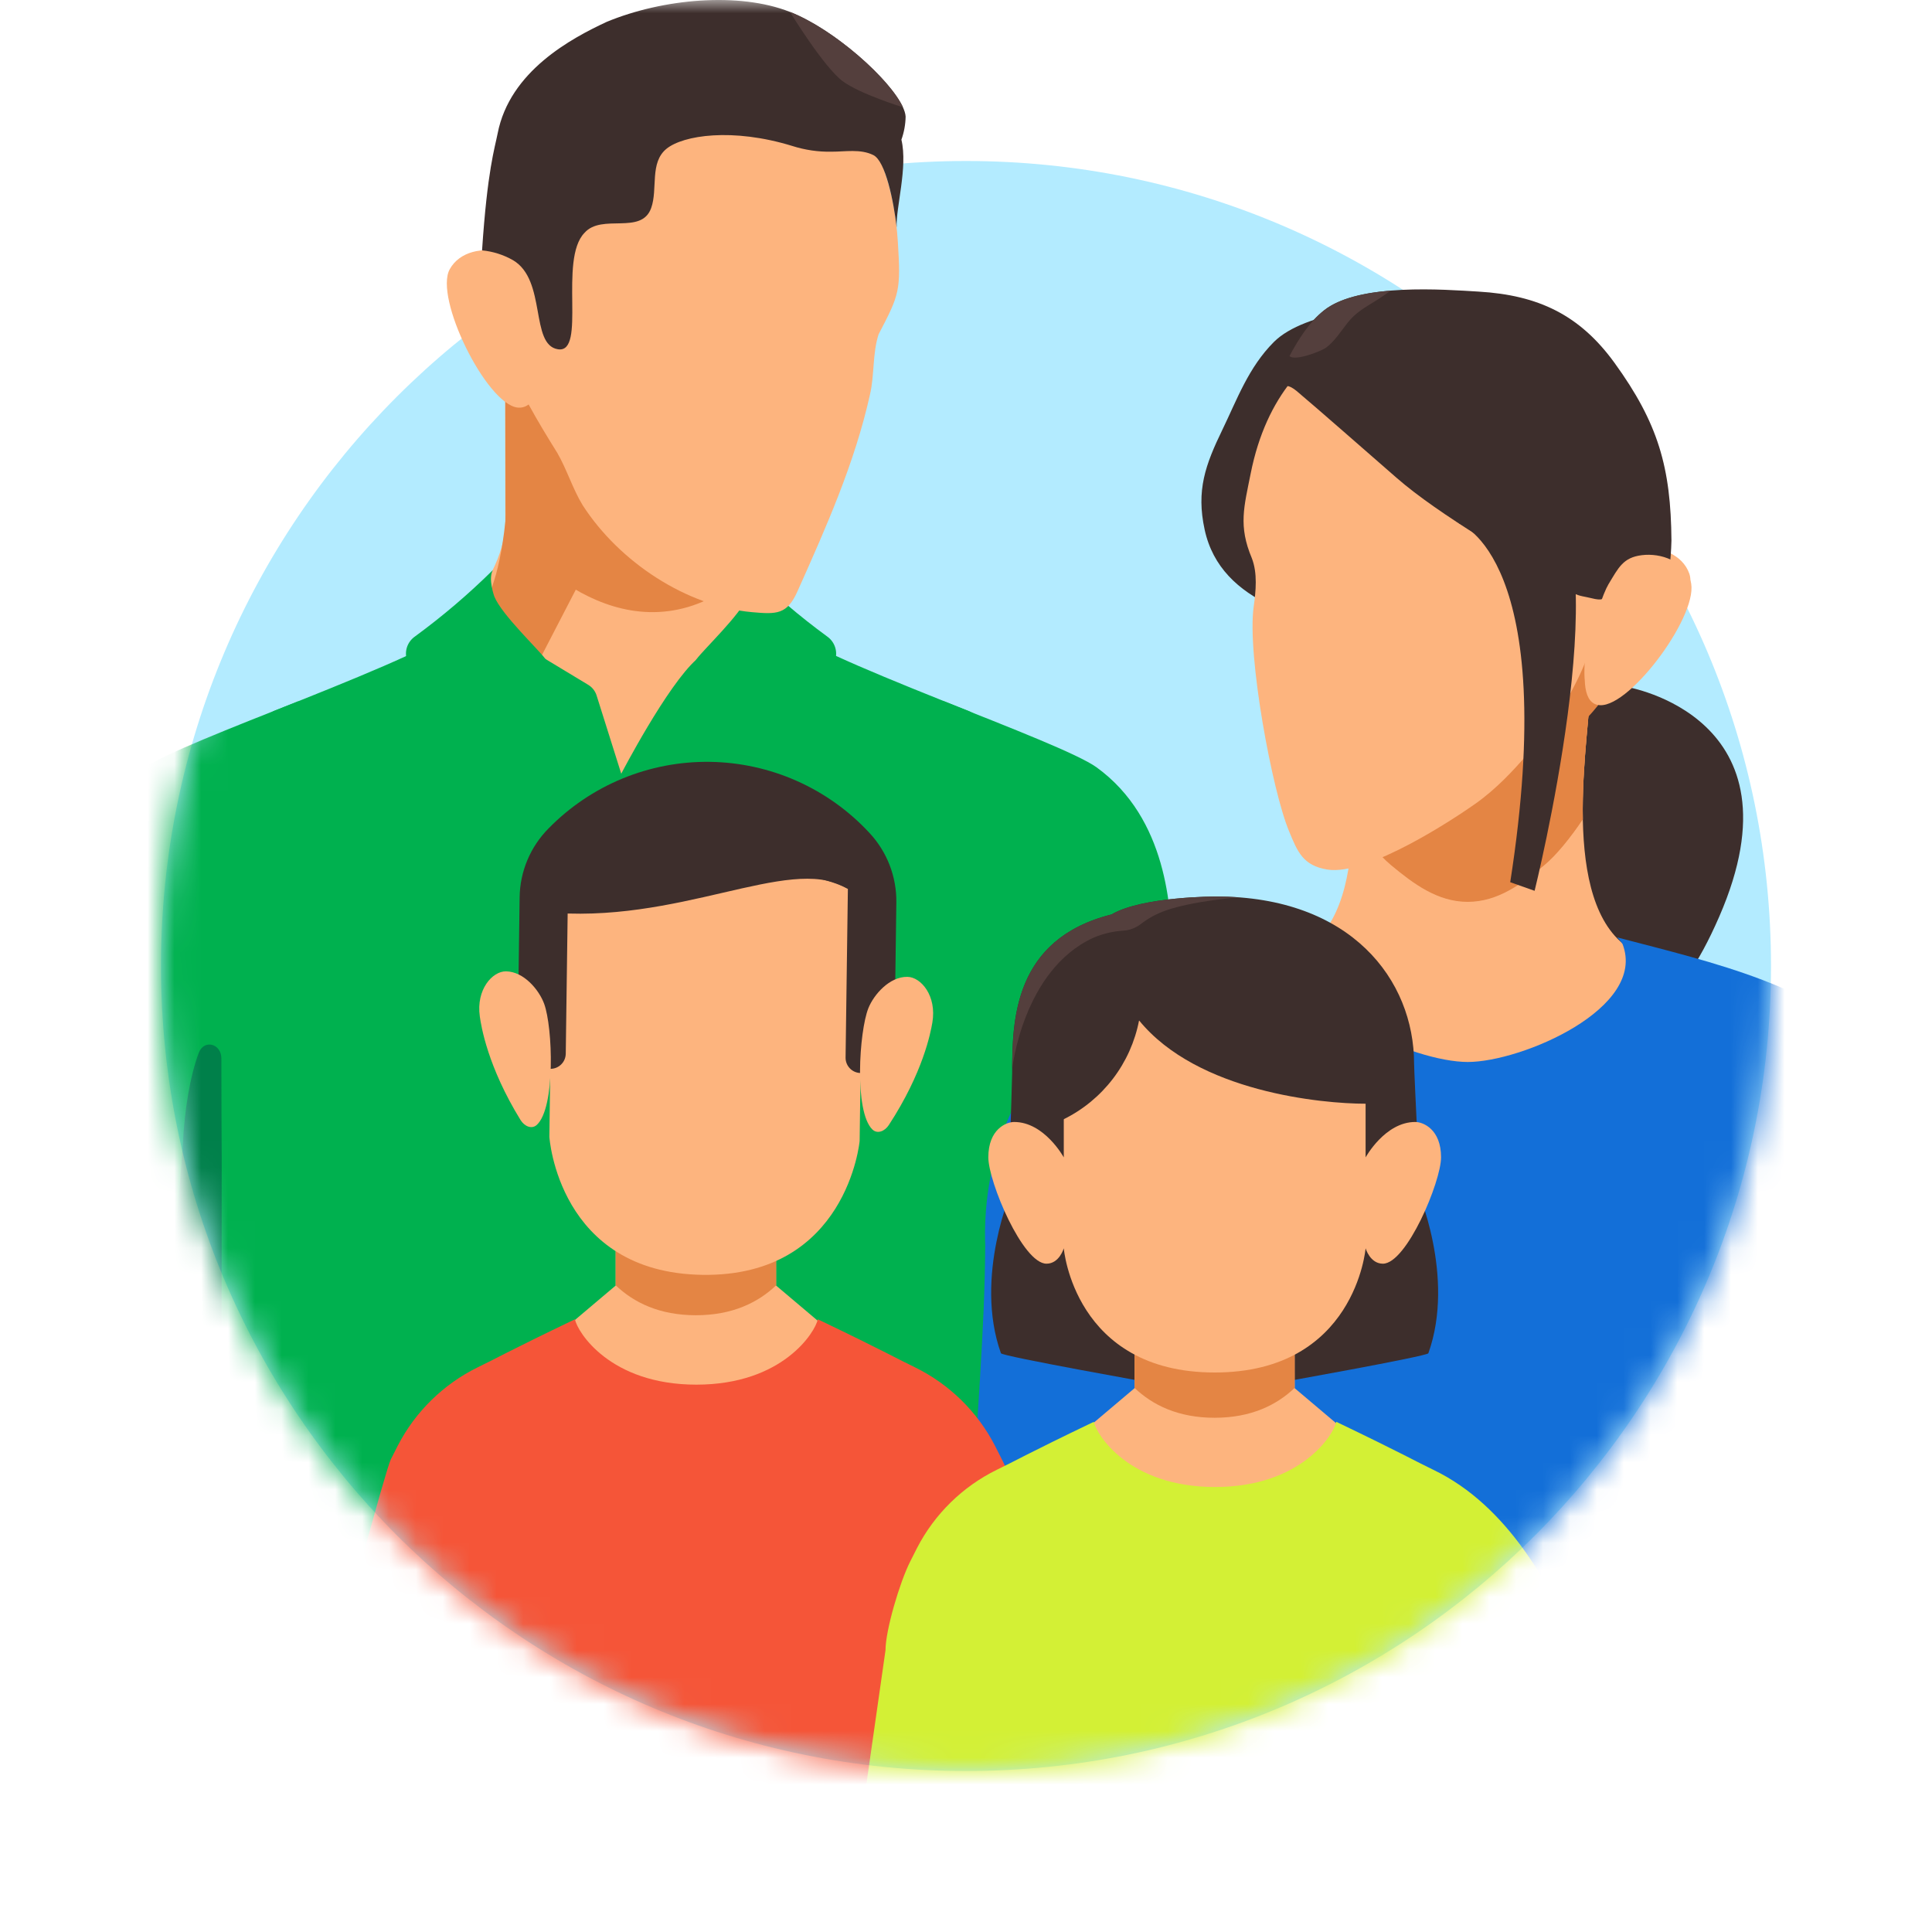 <svg width="72" height="72" viewBox="0 0 72 72" fill="none" xmlns="http://www.w3.org/2000/svg">
<path d="M36 66C52.569 66 66 52.569 66 36C66 19.431 52.569 6 36 6C19.431 6 6 19.431 6 36C6 52.569 19.431 66 36 66Z" fill="#B3EBFF"/>
<mask id="mask0_7118_9409" style="mask-type:alpha" maskUnits="userSpaceOnUse" x="0" y="0" width="72" height="66">
<path d="M36 66C52.569 66 66 52.569 66 36H72V0H0V25.5H7.889C6.668 28.768 6 32.306 6 36C6 52.569 19.431 66 36 66Z" fill="white"/>
</mask>
<g mask="url(#mask0_7118_9409)">
<path d="M37.395 55.416L43.101 54.903C43.168 50.465 43.474 45.855 43.371 41.498C43.309 38.853 43.541 36.066 43.177 33.442C43.131 33.111 43.279 30.212 39.821 28.324C39.819 28.323 39.818 28.322 39.816 28.321C39.003 27.834 37.307 27.2 35.906 26.716C35.932 28.487 36.08 38.726 36.09 40.313C36.166 42.868 37.186 51.01 37.395 55.416Z" fill="#E48544"/>
<path d="M27.452 19.45C27.452 18.079 27.46 14.675 27.46 14.675H18.823C18.823 14.675 18.831 18.079 18.831 19.45C18.831 21.922 15.735 24.604 14.643 25.206C14.168 25.468 10.443 26.661 8.707 27.324C8.707 27.324 8.752 33.44 8.773 35.253C8.843 38.846 8.979 42.493 9.485 46.051C9.695 47.525 10.518 49.991 11.084 52.846C17.562 59.081 26.122 62.69 35.109 62.975C34.839 60.148 34.634 58.027 34.651 57.392C34.776 52.735 36.482 48.27 36.798 46.051C37.304 42.493 37.441 38.846 37.51 35.253C37.532 33.44 37.576 27.324 37.576 27.324C35.841 26.661 32.116 25.468 31.64 25.206C30.548 24.604 27.452 21.922 27.452 19.45Z" fill="#FDB47E"/>
<path d="M22.055 20.822L19.431 25.891L16.828 23.529C16.828 23.529 18.389 23.715 18.831 19.451C19.274 15.188 22.055 20.822 22.055 20.822Z" fill="#E48544"/>
<path d="M26.387 22.334C26.925 22.078 27.317 21.346 27.698 20.694C27.548 20.296 27.468 19.875 27.461 19.45C27.461 18.079 27.469 14.675 27.469 14.675H18.832C18.832 14.675 18.84 18.079 18.84 19.45C18.84 19.862 22.378 24.241 26.387 22.334Z" fill="#E48544"/>
<path d="M36.607 50.528V50.539C36.273 47.027 35.689 43.42 35.689 39.889C35.689 38.615 36.218 30.325 35.168 26.133C37.675 27.128 40.194 28.11 40.863 28.594C43.511 30.51 43.643 33.906 43.681 35.453C43.702 37.529 43.688 47.617 43.611 50.494L36.607 50.528Z" fill="#00B14F"/>
<path d="M5.424 28.594C2.776 30.51 2.644 33.906 2.606 35.453C2.598 36.233 2.603 40.515 2.606 42.75C2.999 46.5 5.615 52.486 8.249 55.5H8.999H10.499L10.598 39.889C10.598 38.615 10.068 30.325 11.119 26.133C8.611 27.128 6.092 28.11 5.424 28.594Z" fill="#00B14F"/>
<path d="M8.263 43.2C8.255 42.148 8.25 40.701 8.25 39.447C8.25 38.888 7.601 38.719 7.405 39.242C7.085 40.096 6.873 41.37 6.815 42.638C6.764 43.742 5.974 52.15 6.001 54C6.543 54.748 7.654 56.296 8.251 57L8.263 43.2Z" fill="#00804A"/>
<path d="M36.065 26.482C33.304 25.387 30.183 24.128 29.466 23.528L25.97 24.563C24.874 25.521 23.152 28.834 23.152 28.834L22.229 25.904C22.175 25.745 22.067 25.61 21.922 25.522L20.334 24.563L16.838 23.528C16.12 24.128 13.001 25.387 10.239 26.482C8.065 27.344 8.019 50.955 8.529 67.5H19.505H32.255H37.762C37.762 67.5 37.636 54.869 37.762 50.521C38.285 33.67 38.256 27.351 36.065 26.482Z" fill="#00B14F"/>
<path d="M16.104 26.97C16.183 27.078 16.292 27.16 16.418 27.204C16.544 27.247 16.681 27.252 16.809 27.216C17.988 26.899 20.166 25.551 20.373 25.048C20.415 24.972 20.432 24.885 20.425 24.799C20.417 24.713 20.385 24.631 20.331 24.563C20.049 24.184 18.703 22.913 18.424 22.235C18.422 22.23 18.18 21.566 18.37 21.243C17.464 22.139 16.492 22.967 15.464 23.72C15.331 23.813 15.23 23.944 15.175 24.096C15.12 24.248 15.114 24.414 15.157 24.57C15.349 25.272 15.695 26.395 16.104 26.97Z" fill="#00B14F"/>
<path d="M30.185 26.97C30.107 27.078 29.997 27.16 29.872 27.204C29.745 27.247 29.609 27.252 29.48 27.216C28.302 26.899 26.123 25.551 25.916 25.048C25.875 24.972 25.858 24.885 25.865 24.799C25.873 24.713 25.905 24.631 25.959 24.563C26.241 24.184 27.587 22.913 27.866 22.235C27.868 22.23 28.11 21.566 27.919 21.243C28.826 22.139 29.797 22.967 30.826 23.72C30.959 23.813 31.059 23.944 31.114 24.096C31.169 24.248 31.176 24.414 31.133 24.57C30.941 25.272 30.595 26.395 30.185 26.97Z" fill="#00B14F"/>
<path d="M18.281 8.928C18.455 7.982 18.785 7.003 19.084 6.092C20.111 2.841 23.785 1.481 26.938 1.903C31.182 2.472 33.209 5.006 33.461 9.024C33.574 10.831 33.523 10.968 32.743 12.458C32.513 13.163 32.591 13.98 32.422 14.701C31.857 17.249 30.79 19.644 29.721 22.034C29.332 22.903 28.954 22.897 28.02 22.813C25.591 22.594 23.087 20.953 21.717 18.832C21.349 18.233 21.122 17.489 20.772 16.884C19.302 14.525 17.753 11.819 18.281 8.928Z" fill="#FDB47E"/>
<path d="M16.759 10.036C17.128 9.362 18.014 9.2 18.711 9.413C19.382 9.618 20.172 10.045 20.436 10.725C20.697 11.397 20.553 15.358 19.276 15.187C18.118 15.032 16.175 11.102 16.759 10.036Z" fill="#FDB47E"/>
<path d="M19.121 9.698C18.766 9.495 18.372 9.37 17.965 9.331C18.163 6.338 18.44 5.515 18.545 4.976C18.995 2.648 21.303 1.424 22.607 0.816C24.706 -0.054 27.541 -0.306 29.434 0.442C31.33 1.191 33.7 3.454 33.75 4.344C33.745 4.638 33.692 4.929 33.593 5.205C33.839 6.236 33.376 7.759 33.417 8.48C33.302 7.485 32.999 6.005 32.548 5.78C32.068 5.541 31.502 5.655 30.986 5.653C30.491 5.663 29.999 5.59 29.528 5.44C27.298 4.753 25.459 5.04 24.84 5.543C24.2 6.062 24.522 7.044 24.267 7.753C23.902 8.772 22.429 7.943 21.782 8.678C20.806 9.682 21.874 13.191 20.791 13.016C19.744 12.847 20.379 10.444 19.121 9.698Z" fill="#3D2E2C"/>
<path d="M33.652 3.998C33.63 3.993 32.044 3.5 31.408 3.029C30.7 2.506 29.438 0.442 29.438 0.442C31.122 1.108 33.179 2.967 33.652 3.998Z" fill="#543F3D"/>
<path d="M60.619 25.599C60.639 25.185 60.69 24.772 60.77 24.365C61.198 22.47 61.311 20.487 61.184 19.46C60.849 16.753 60.189 15.171 58.317 13.129C56.824 11.501 55.225 11.162 52.992 11.289C51.741 11.359 48.643 11.575 47.473 12.745C46.528 13.69 46.096 14.899 45.558 16.008C44.919 17.326 44.575 18.272 44.894 19.74C45.197 21.135 46.143 21.997 47.393 22.59C47.393 22.59 47.004 21.621 47.37 21.462C47.856 21.249 48.5 22.091 48.648 22.401C49.36 23.896 48.902 25.829 49.078 27.441C49.219 28.725 50.693 28.678 51.44 28.68C53.488 28.686 55.342 28.638 56.736 28.54L55.001 29.855L58.87 34.15C58.87 34.15 60.819 41.63 64.071 34.16C67.323 26.691 60.619 25.599 60.619 25.599Z" fill="#3D2E2C"/>
<path d="M69.185 38.962C68.217 36.569 62.066 36.458 60.496 35.18C58.081 33.215 59.29 27.103 59.266 25.594H50.131C50.107 27.103 51.315 33.215 48.9 35.18C47.331 36.458 41.178 36.569 40.212 38.962C39.411 40.945 43.048 46.936 43.772 51.322C44.08 53.191 45.914 59.349 45.987 61.374C45.994 61.48 45.999 61.585 46.004 61.69C55.022 59.192 62.737 53.328 67.556 45.307C68.635 42.577 69.647 40.105 69.185 38.962Z" fill="#FDB47E"/>
<path d="M57.545 32.229C58.008 31.845 58.535 31.187 58.985 30.516C58.949 28.451 59.276 26.387 59.264 25.594H50.129C50.116 26.387 50.443 28.45 50.407 30.514C50.857 31.185 51.386 31.845 51.848 32.229C52.678 32.916 53.573 33.589 54.697 33.589C55.821 33.589 56.716 32.916 57.545 32.229Z" fill="#E48544"/>
<path d="M57.545 32.248C58.008 31.865 58.536 31.206 58.986 30.535C58.947 28.464 59.276 26.389 59.264 25.594H50.129C50.116 26.389 50.446 28.462 50.407 30.534C50.857 31.205 51.386 31.864 51.848 32.248C52.678 32.936 53.573 33.609 54.697 33.609C55.821 33.609 56.716 32.936 57.545 32.248Z" fill="#E48544"/>
<path d="M44.505 50.727C44.653 49.21 45.219 46.739 46.469 44.351C47.036 43.265 49.32 41.37 51.556 42.031C53.598 42.635 54.093 46.489 54.694 46.525C54.694 48.561 54.694 54.669 54.694 54.669C53.815 55.254 50.328 57.342 48.681 56.953C44.397 55.94 44.37 52.514 44.505 50.727Z" fill="#FDB47E"/>
<path d="M36.247 56.121C36.387 52.913 36.699 49.625 36.717 46.412C36.612 43.627 37.564 40.485 39.751 38.768C40.282 38.312 40.856 37.908 41.464 37.563C42.842 36.98 45.417 36.513 45.414 38.169C45.53 44.505 45.224 50.905 45.231 57.245H36.195L36.247 56.121Z" fill="#136FD8"/>
<path d="M69.646 38.768C69.115 38.312 68.541 37.908 67.933 37.563C66.555 36.98 63.98 36.513 63.983 38.169C63.91 42.145 64.004 46.145 64.082 50.141C66.781 46.967 68.915 43.354 70.392 39.458C70.162 39.209 69.912 38.978 69.646 38.768Z" fill="#136FD8"/>
<path d="M69.13 38.355C68.107 37.58 66.935 36.998 65.692 36.523C63.95 35.858 62.07 35.406 60.266 34.934C60.341 35.01 60.409 35.094 60.468 35.183C61.393 37.576 56.7 39.577 54.698 39.577C52.696 39.577 48.004 37.576 48.928 35.183C48.987 35.094 49.055 35.01 49.13 34.934C47.326 35.406 45.446 35.858 43.704 36.523C42.461 36.998 41.289 37.58 40.266 38.355C39.181 39.322 38.488 40.592 38.783 42.121C41.195 46.84 41.831 54.675 41.992 60C42.074 61.713 42.91 66.526 42.827 68.25C55.405 65.976 67.464 52.131 71.992 40.5C71.992 40.5 69.594 38.756 69.13 38.355Z" fill="#136FD8"/>
<path d="M61.663 20.045C61.636 19.08 61.48 18.055 61.333 17.103C61.058 15.347 59.348 11.822 54.24 11.664C52.981 11.625 47.786 11.732 46.609 17.648C46.361 18.891 46.145 19.598 46.651 20.799C46.869 21.361 46.803 22.027 46.721 22.607C46.468 24.398 47.409 29.484 48.042 30.983C48.353 31.743 48.562 32.26 49.467 32.406C50.99 32.651 54.276 30.454 54.982 29.954C56.557 28.837 57.461 27.253 58.061 26.968C59.54 26.266 61.742 22.924 61.663 20.045Z" fill="#FDB47E"/>
<path d="M59.554 26.287C59.603 26.127 59.674 25.974 59.766 25.833L59.114 24.583C59.114 24.583 58.268 26.993 55.812 29.352L56.86 28.495C57.35 28.094 57.797 27.741 58.049 27.622C58.511 27.403 59.043 26.927 59.554 26.287Z" fill="#E48544"/>
<path d="M62.956 21.379C62.702 20.655 61.855 20.35 61.132 20.446C60.437 20.539 60.272 20.916 59.9 21.543C59.532 22.164 58.343 26.01 59.632 26.05C60.799 26.086 63.358 22.527 62.956 21.379Z" fill="#FDB47E"/>
<path d="M62.29 20.147C62.27 17.42 61.796 15.772 60.172 13.528C58.877 11.739 57.334 10.999 55.102 10.867C53.85 10.793 50.642 10.537 49.346 11.564C48.297 12.394 47.828 13.877 47.166 14.917C47.096 15.027 47.029 15.134 46.965 15.24C47.217 14.919 47.536 14.511 47.846 14.398C48.086 14.31 48.369 14.622 48.545 14.763C48.759 14.934 51.188 17.056 52.044 17.805C53.619 19.183 56.559 20.875 58.655 22.108C58.843 22.219 59.07 22.232 59.327 22.297C59.668 22.383 59.818 22.354 60.008 22.099C60.233 21.798 60.462 21.387 60.847 21.283C61.178 21.194 61.595 21.437 61.759 21.65C61.946 21.894 62.02 22.353 62.023 22.372C62.182 21.64 62.271 20.895 62.29 20.147Z" fill="#3D2E2C"/>
<path d="M62.998 21.639C62.751 20.912 61.906 20.6 61.183 20.69C60.487 20.777 60.319 21.152 59.941 21.777C59.569 22.394 58.346 26.23 59.634 26.281C60.801 26.327 63.391 22.79 62.998 21.639Z" fill="#FDB47E"/>
<path d="M49.347 11.563C48.792 12.003 48.4 12.626 48.055 13.269C48.261 13.478 49.267 13.071 49.416 12.959C49.752 12.706 49.972 12.34 50.231 12.016C50.512 11.665 50.848 11.466 51.227 11.236C51.427 11.115 51.631 10.967 51.837 10.828C50.857 10.908 49.917 11.112 49.347 11.563Z" fill="#543F3D"/>
<path d="M54.383 19.511C54.383 19.511 58.169 20.764 56.282 32.877L57.19 33.198C57.19 33.198 60.318 20.604 57.656 18.557C54.66 16.254 54.383 19.511 54.383 19.511Z" fill="#3D2E2C"/>
<path d="M34.388 54.12C33.924 53.886 33.948 50.866 33.413 50.753C32.459 50.559 31.569 50.133 30.82 49.512L28.923 47.909L28.923 46.617H22.944V47.909L21.047 49.512C20.299 50.133 19.408 50.559 18.455 50.753C17.92 50.866 19.279 54.477 18.815 54.711C17.911 55.168 35.291 54.576 34.388 54.12Z" fill="#FDB47E"/>
<path d="M25.935 49.015C27.293 49.015 28.25 48.543 28.925 47.9L28.924 46.617H22.945V47.9C23.62 48.543 24.577 49.015 25.935 49.015Z" fill="#E48544"/>
<path d="M37.927 56.858C37.927 55.999 37.725 55.153 37.337 54.387L37.078 53.875C36.424 52.608 35.379 51.585 34.099 50.956C33.449 50.646 33.035 50.393 30.477 49.166C30.387 49.635 29.176 51.602 25.951 51.602C24.339 51.602 23.23 51.109 22.513 50.559C21.796 50.009 21.471 49.401 21.426 49.166C18.868 50.393 18.453 50.646 17.803 50.956C16.523 51.585 15.479 52.608 14.824 53.875L14.564 54.387C14.389 54.736 12.75 60.75 12 63.75C18.354 68.636 24.984 68.262 33 68.25C33.709 68.25 39 67.5 39 67.5L37.927 56.858Z" fill="#F55538"/>
<path d="M33.34 38.356L33.404 33.633C33.417 32.669 33.056 31.738 32.397 31.035C31.637 30.215 30.718 29.558 29.697 29.104C28.676 28.65 27.573 28.408 26.455 28.392C25.337 28.377 24.228 28.589 23.195 29.015C22.162 29.442 21.226 30.073 20.444 30.872C19.765 31.556 19.378 32.477 19.365 33.441L19.301 38.164L33.34 38.356Z" fill="#3D2E2C"/>
<path d="M20.532 37.984L20.592 33.661C20.611 32.213 26.393 32.292 26.393 32.292C26.393 32.292 32.175 32.371 32.155 33.819L32.096 38.142L32.036 42.522C32.036 42.522 31.574 47.584 26.185 47.51C20.797 47.436 20.473 42.364 20.473 42.364L20.532 37.984Z" fill="#FDB47E"/>
<path d="M20.515 39.832H20.507C20.356 39.83 20.212 39.768 20.107 39.66C20.001 39.551 19.943 39.406 19.945 39.255L20.022 33.667C20.024 33.516 20.086 33.372 20.194 33.267C20.247 33.215 20.311 33.174 20.38 33.146C20.45 33.118 20.524 33.105 20.599 33.105C20.673 33.107 20.747 33.122 20.816 33.152C20.884 33.181 20.947 33.224 20.999 33.278C21.051 33.331 21.092 33.395 21.12 33.464C21.147 33.534 21.161 33.608 21.16 33.683L21.084 39.27C21.081 39.42 21.021 39.563 20.914 39.668C20.808 39.773 20.664 39.832 20.515 39.832Z" fill="#3D2E2C"/>
<path d="M32.081 39.988H32.073C31.922 39.986 31.778 39.925 31.673 39.816C31.568 39.708 31.51 39.563 31.512 39.411L31.607 32.471C31.609 32.322 31.67 32.179 31.776 32.074C31.883 31.969 32.026 31.91 32.176 31.91H32.184C32.334 31.912 32.478 31.974 32.584 32.082C32.689 32.191 32.747 32.336 32.745 32.487L32.65 39.427C32.648 39.577 32.587 39.719 32.481 39.825C32.374 39.929 32.231 39.988 32.081 39.988Z" fill="#3D2E2C"/>
<path d="M31.481 33.063C29.371 31.867 25.255 34.496 20.255 33.984C19.599 33.916 20.276 32.484 20.276 32.484L28.147 30.65C28.147 30.65 32.376 33.57 31.481 33.063Z" fill="#3D2E2C"/>
<path d="M33.815 36.404C33.148 36.395 32.564 37.065 32.361 37.574C32.017 38.44 31.828 41.427 32.511 42.092C32.697 42.273 32.973 42.158 33.123 41.928C34.403 39.97 34.683 38.477 34.746 38.11C34.917 37.114 34.323 36.411 33.815 36.404Z" fill="#FDB47E"/>
<path d="M18.858 36.199C19.526 36.208 20.091 36.894 20.279 37.408C20.6 38.283 20.707 41.275 20.006 41.921C19.815 42.096 19.543 41.973 19.399 41.74C18.173 39.748 17.933 38.248 17.881 37.879C17.737 36.879 18.35 36.192 18.858 36.199Z" fill="#FDB47E"/>
<path d="M52.802 44.288L49.453 45.349L47.461 51.565C47.461 51.565 53.191 50.545 53.231 50.432C54.252 47.571 52.802 44.288 52.802 44.288Z" fill="#3D2E2C"/>
<path d="M37.731 44.288L41.08 45.349L43.072 51.565C43.072 51.565 37.342 50.545 37.302 50.432C36.281 47.571 37.731 44.288 37.731 44.288Z" fill="#3D2E2C"/>
<path d="M53.701 57.93C53.238 57.696 53.262 54.683 52.728 54.57C51.777 54.377 50.888 53.951 50.141 53.332L48.249 51.733L48.248 50.443H42.282L42.282 51.733L40.39 53.332C39.642 53.951 38.754 54.377 37.803 54.57C37.268 54.683 38.625 58.287 38.162 58.52C37.26 58.975 54.603 58.385 53.701 57.93Z" fill="#FDB47E"/>
<path d="M45.265 52.836C46.62 52.836 47.575 52.365 48.248 51.723V50.443H42.281L42.281 51.723C42.955 52.365 43.91 52.836 45.265 52.836Z" fill="#E48544"/>
<path d="M53.002 46.061C53.002 46.061 52.699 39.984 52.699 39.643C52.699 36.517 50.349 33.41 45.321 33.41C45.321 33.41 42.566 33.404 41.424 34.078C37.76 34.998 37.72 38.059 37.72 39.993C37.72 40.333 37.523 46.061 37.523 46.061" fill="#3D2E2C"/>
<path d="M40.745 34.948C41.098 34.797 41.475 34.707 41.858 34.683C42.094 34.669 42.32 34.585 42.508 34.442C42.785 34.225 43.096 34.055 43.428 33.938C44.442 33.574 46.162 33.441 46.162 33.441C45.891 33.422 45.612 33.41 45.323 33.41C45.323 33.41 42.568 33.404 41.426 34.078C37.863 34.973 37.727 37.892 37.723 39.831C37.723 39.831 38.116 36.156 40.745 34.948Z" fill="#543F3D"/>
<path d="M39.644 43.133V39.184C39.644 37.86 45.268 37.86 45.268 37.86C45.268 37.86 50.892 37.86 50.892 39.184V43.133C50.892 43.133 51.613 41.813 52.741 41.813C53.044 41.813 53.704 42.091 53.704 43.129C53.704 44.038 52.422 47.094 51.536 47.094C51.057 47.094 50.892 46.521 50.892 46.521C50.892 46.521 50.509 51.149 45.268 51.149C40.026 51.149 39.644 46.521 39.644 46.521C39.644 46.521 39.479 47.094 39 47.094C38.114 47.094 36.832 44.038 36.832 43.129C36.832 42.091 37.491 41.813 37.795 41.813C38.923 41.813 39.644 43.133 39.644 43.133Z" fill="#FDB47E"/>
<path d="M50.886 41.132C49.287 41.132 44.63 40.704 42.45 38.028C42.298 38.817 41.965 39.561 41.477 40.2C40.989 40.839 40.36 41.357 39.639 41.712C39.072 41.994 39.639 37.034 39.639 37.034L50.511 36.826C50.511 36.826 51.887 41.132 50.886 41.132Z" fill="#3D2E2C"/>
<path d="M53.412 54.773C52.764 54.463 52.35 54.211 49.798 52.986C49.708 53.454 48.499 55.416 45.281 55.416C42.063 55.416 40.855 53.454 40.765 52.986C38.213 54.211 37.799 54.463 37.151 54.773C35.874 55.4 34.832 56.421 34.178 57.684L33.919 58.196C33.533 58.961 33 60.75 33 61.5L32.25 66.75C33 68.25 36.432 69 37.5 69C44.516 69.011 53.25 66.75 58.5 60.75C57.75 59.184 56.25 56.132 53.412 54.773Z" fill="#D3F035"/>
</g>
</svg>
